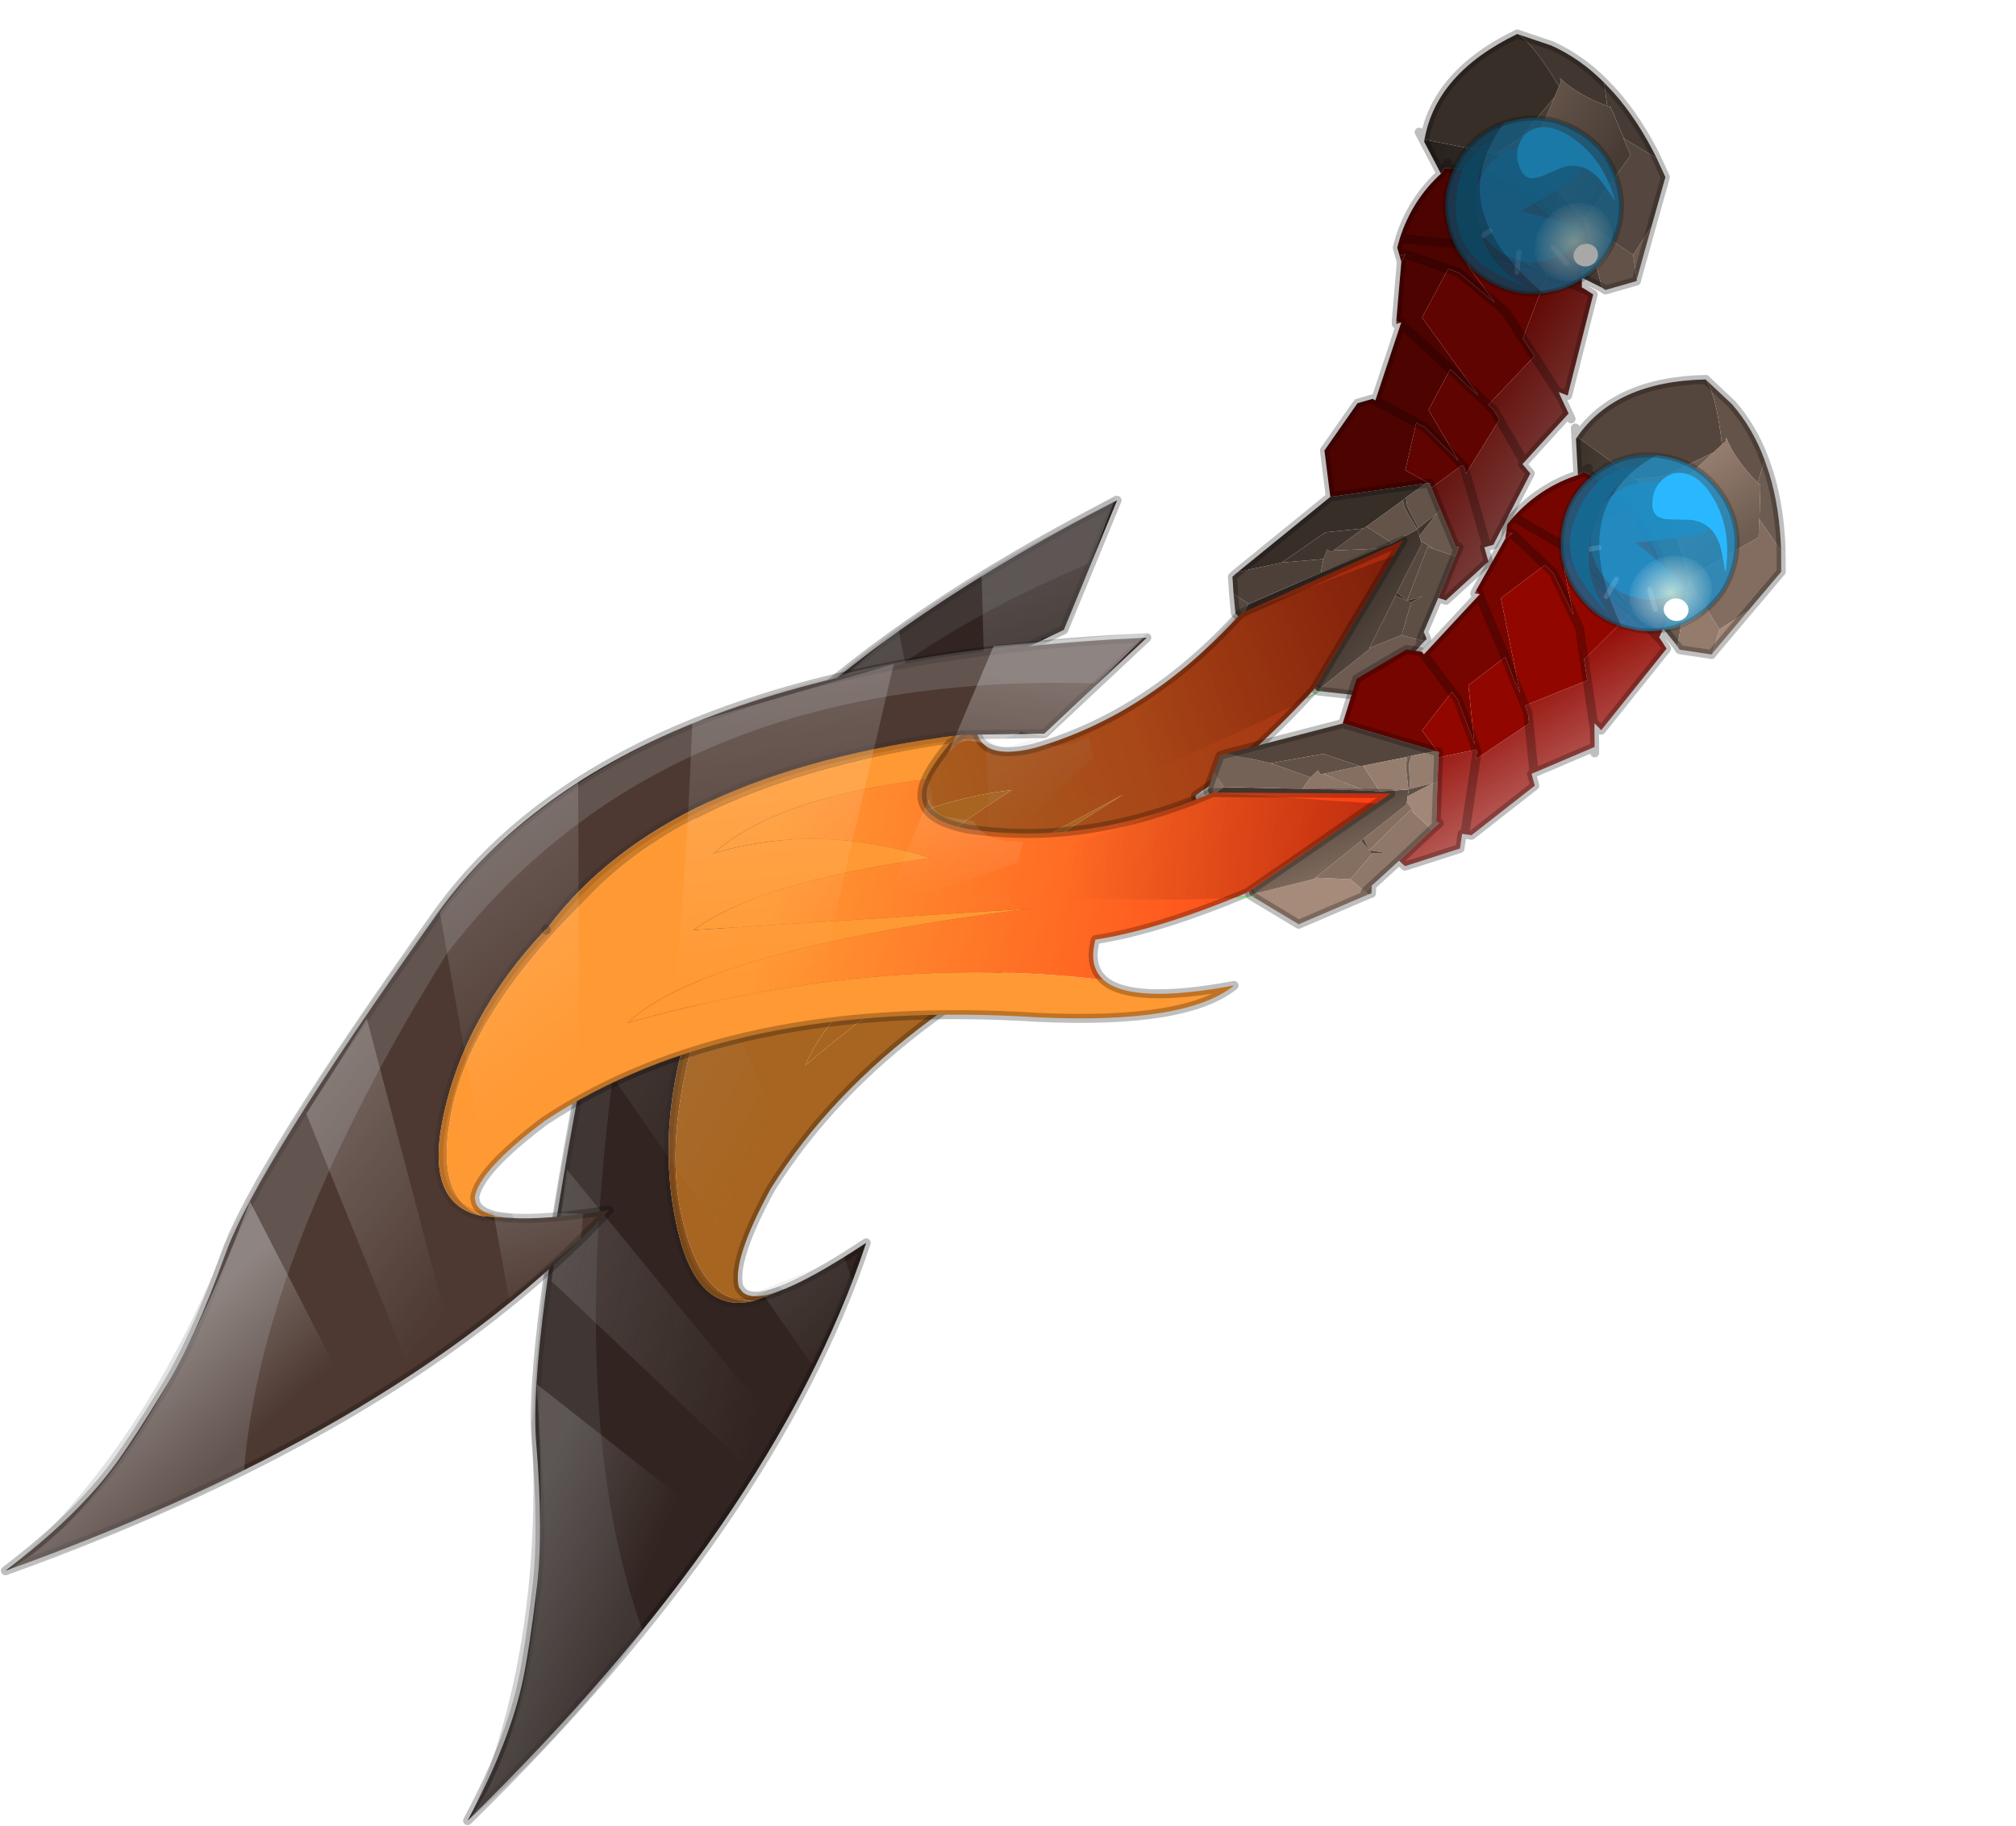 <?xml version="1.0"?>
<svg xmlns="http://www.w3.org/2000/svg" xmlns:xlink="http://www.w3.org/1999/xlink" width="454.8px" height="412.05px"><g transform="matrix(1, 0, 0, 1, -135.5, -186.5)"><use xlink:href="#object-0" width="179.95" height="160.15" transform="matrix(-1.945, 0.559, -0.559, -1.945, 590.3, 498)"/><use xlink:href="#object-13" width="179.95" height="160.15" transform="matrix(-2.006, -0.302, 0.299, -2.007, 496.55, 596.15)"/></g><defs><g transform="matrix(1, 0, 0, 1, 0.5, 0.5)" id="object-0"><use xlink:href="#object-1" width="60.5" height="67.65" transform="matrix(1, 0, 0, 1, -0.5, 92)"/><use xlink:href="#object-3" width="140.65" height="122.6" transform="matrix(1, 0, 0, 1, 38.8, -0.5)"/><use xlink:href="#object-7" width="35.4" height="36.9" transform="matrix(0.569, 0, 0, 0.569, 4.95, 129.3)" filter="url(#filter-object-7)"/></g><g transform="matrix(1, 0, 0, 1, 0.5, 0.5)" id="object-1"><use xlink:href="#object-2" width="60.5" height="67.65" transform="matrix(1, 0, 0, 1, -0.5, -0.5)"/></g><g transform="matrix(1, 0, 0, 1, 0.5, 0.5)" id="object-2"><path fill-rule="evenodd" fill="#6d5b51" stroke="none" d="M40.1 4.45L47.3 0L53.1 2.4L54.75 5.15L52.8 2.55L52.7 2.6L46.3 5.25L46.2 5.4L42.35 5.8L40.5 4.65L40.1 4.45M5.85 39.4L3 41.9L6.2 36.7L5.85 39.4"/><path fill-rule="evenodd" fill="#574940" stroke="none" d="M40.1 4.45L40.5 4.65L39.9 5.45L39.8 4.6L40.1 4.45M42.35 5.8L46.2 5.4L41.8 10.2L40.35 8.95L40.4 8.9L42.35 5.8M59.1 12.55L59.2 12.7L59.5 13.25L59.1 15.4L57.8 13.85L59.1 12.55M40.75 9.3L41.55 10.5L37.4 14.95L37.4 15.3L36.3 14.05L36.85 14.45L40.75 9.3M42.3 15.8L47.05 16.95L43.2 18.4L42.8 18.5L40.55 15.95L40.7 15.9L41.55 15.9L42.3 15.8"/><path fill-rule="evenodd" fill="#5e4f45" stroke="none" d="M40.5 4.65L42.35 5.8L40.4 8.9L40.35 8.95L40.3 9.05L40.25 9.05L38.95 9.3L40.75 9.3L36.85 14.45L36.3 14.05L34.2 12.6L37.3 8.65L39.9 5.45L40.5 4.65"/><path fill-rule="evenodd" fill="url(#gradient-Lae0eada94ae853811c4cb942e8d9c648)" stroke="none" d="M46.2 5.4L46.3 5.25L52.7 2.6L52.8 2.55L54.75 5.15L59.1 12.55L57.8 13.85L49.1 14.95L42.3 15.8L41.55 15.9L40.7 15.9L40.55 15.95L37.6 16.6L37.45 16.65L37.4 16.65L37.4 15.9L37.4 15.3L37.4 14.95L41.55 10.5L41.55 10.45L41.8 10.2L46.2 5.4"/><path fill-rule="evenodd" fill="#4d4038" stroke="none" d="M59.1 15.4L58.7 17.25L58.2 17.5L58.05 17.55L57.95 17.6L53 17.25L48.4 16.35L49.1 14.95L57.8 13.85L59.1 15.4"/><path fill-rule="evenodd" fill="#372e28" stroke="none" d="M57.95 17.6L45.75 22.8L35.1 21.3L37.65 20.4L38.1 20.2L42.8 18.5L43.2 18.4L47.35 19.15L53 17.25L57.95 17.6M41.55 10.5L40.75 9.3L38.95 9.3L40.25 9.05L40.3 9.05L40.35 8.95L41.8 10.2L41.55 10.45L41.55 10.5M24.65 58.2Q21.35 64.95 11.45 66.65L11.4 66.6Q10 65 8.6 59.75L9.4 58.75L14.35 55.4L17.5 54.5L24.65 58.2"/><path fill-rule="evenodd" fill="url(#gradient-L13917cdac20623af18a09a3f9f84a682)" stroke="none" d="M45.75 22.8L44.95 27.95L39.95 32L38.2 32L37.95 31.75L32.85 39.2L32.75 39.3L32.9 39.3L33.25 39.65L30.9 45.8L30.2 46.5L26.1 43.6L30.4 39.2L26.75 29.1L27 29.5L27.55 30.35L28.95 32.8L32.55 29.1L30.9 22.7L33.45 27.3L34.25 28.1L36.9 23.35L34.8 21.25L35.1 21.3L45.75 22.8M30.9 46.5L30.9 47.45L30.35 48.35Q27.85 52.1 23.9 54.05L23.4 54.5Q20.6 53.75 17.55 51.15L23 47.65L17.3 41.6L15.55 39.75L15.75 39.85L23.25 44.7L24.25 45.95L30.35 48.35L24.25 45.95L23.25 44.7L23.9 43.4L22.15 38.55L25.05 42.85L26.1 43.6L30.2 46.5L30.9 46.5M38.2 32L34.25 28.1L38.2 32M28.95 32.8L32.85 39.2L28.95 32.8"/><path fill-rule="evenodd" fill="#5f0400" fill-opacity="0.812" stroke="none" d="M32.9 39.3L33.35 39.3L33.25 39.65L32.9 39.3"/><path fill-rule="evenodd" fill="#5f0400" stroke="none" d="M30.9 45.8L30.9 46.5L30.2 46.5L30.9 45.8M34.65 20.65L34.7 21.25L34.8 21.25L36.9 23.35L34.25 28.1L33.45 27.3L30.9 22.7L32.55 29.1L28.95 32.8L27.55 30.35L27 29.5L26 27.8L25.55 27.05L25.25 25.9L30.5 21.1L30.5 21.95L30.65 22.15L34.65 20.65M26 27.8L27 29.5L26.75 29.1L30.4 39.2L26.1 43.6L25.05 42.85L22.15 38.55L23.9 43.4L23.25 44.7L15.75 39.85L20.25 33.85L19.55 31.6L26 27.8M30.65 22.15L30.9 22.7L30.65 22.15M13.5 45.95L17.3 41.6L23 47.65L17.55 51.15L16.3 50L16.2 49.7Q14.55 48 13.5 45.95M20.25 33.85L21.25 37.2L22.15 38.55L21.25 37.2L20.25 33.85"/><path fill-rule="evenodd" fill="url(#gradient-L2bfe9931a0692ffbbc489d11921389c2)" stroke="none" d="M23.9 54.05L23.95 54.05L24.75 57.95L24.65 58.2L17.5 54.5L14.3 52.8L14.2 52.75L14.15 52.7L10 44.8L10 44.7L10 44.3L10.2 36.85L12.05 38.55Q11.65 39.2 11.7 39.8Q12.1 43.2 13.5 45.95Q14.55 48 16.2 49.7L16.3 50L17.55 51.15Q20.6 53.75 23.4 54.5L23.9 54.05M23.4 54.5L22.9 54.95L23.4 54.5"/><path fill-rule="evenodd" fill="#6a594e" stroke="none" d="M36.3 14.05L37.4 15.3L37.4 15.9L34.9 17.7L34.35 17.95L33.85 13.55L33.5 13.45L34.2 12.6L36.3 14.05"/><path fill-rule="evenodd" fill="#5c4d43" stroke="none" d="M48.4 16.35L47.7 17.25L47.35 16.85L47.05 16.95L42.3 15.8L49.1 14.95L48.4 16.35"/><path fill-rule="evenodd" fill="#40352e" stroke="none" d="M47.05 16.95L47.35 16.85L47.7 17.25L48.4 16.35L53 17.25L47.35 19.15L43.2 18.4L47.05 16.95"/><path fill-rule="evenodd" fill="#635349" stroke="none" d="M40.55 15.95L42.8 18.5L38.1 20.2L38.1 19.15L37.45 16.7L37.6 16.6L40.55 15.95M37.25 16.75L37.8 19.45L37.65 20.4L35.1 21.3L34.8 21.25L34.7 21.25L34.65 20.65L34.35 17.95L34.9 17.7L37.25 16.75"/><path fill-rule="evenodd" fill="#3e342d" stroke="none" d="M37.6 16.6L37.45 16.7L37.25 16.75L34.9 17.7L37.4 15.9L37.4 16.65L37.45 16.65L37.6 16.6"/><path fill-rule="evenodd" fill="#483c35" stroke="none" d="M37.45 16.7L38.1 19.15L38.1 20.2L37.65 20.4L37.8 19.45L37.25 16.75L37.45 16.7"/><path fill-rule="evenodd" fill="url(#gradient-Lf3da178fee3cb95b4bb7f7b65c0d1a10)" stroke="none" d="M37.3 8.65L34.2 12.6L33.5 13.45L33.85 13.55L34.35 17.95L34.65 20.65L30.65 22.15L30.5 21.95L30.5 21.1L25.25 25.9L25.55 27.05L26 27.8L19.55 31.6L17.95 26.25L19.55 31.6L20.25 33.85L15.75 39.85L15.55 39.75L12.1 37.25L11.35 36.4L17.2 26.35L18.05 27L17.95 26.25L17.65 24.4L23.9 20.55L24.15 20.4L23.6 19.15L29.75 12.65L30.5 12.65L30.8 12.65L30.8 11L36.55 8.15L37.3 8.65M30.5 12.65L30.5 21.1L30.5 12.65M12.1 37.25L15.55 39.75L17.3 41.6L13.5 45.95Q12.1 43.2 11.7 39.8Q11.65 39.2 12.05 38.55L12.35 37.5L12.1 37.25M25.25 25.9L23.9 20.55L25.25 25.9"/><path fill-rule="evenodd" fill="#615147" stroke="none" d="M6.2 36.7L6.3 36.5L9.9 36.5L10.2 36.85L10 44.3L5.85 39.4L6.2 36.7"/><path fill-rule="evenodd" fill="#55473f" stroke="none" d="M3 41.9L5.85 39.4L10 44.3L10 44.7L9.95 44.75L3.05 50.15L3.3 52.2L3.25 52.15L0.35 49.05L0.3 48.7L0 46.75L3 41.9"/><path fill-rule="evenodd" fill="#473c35" stroke="none" d="M0.35 49.05L3.25 52.15L3.7 55.9L3.7 55.95L4.05 56.15L3.65 58.75L2.95 57.4Q1.2 53.75 0.35 49.05M9.95 44.75L10 44.7L10 44.8L9.95 44.75"/><path fill-rule="evenodd" fill="url(#gradient-Lec00bf414456cb9d74ff1b78b8693723)" stroke="none" d="M3.25 52.15L3.3 52.2L3.05 50.15L9.95 44.75L10 44.8L14.15 52.7L14.2 52.75L9.4 58.75L8.6 59.75L8.25 60.15L8.25 60.6Q6.95 58.35 4.05 56.15L3.7 55.95L3.7 55.9L3.25 52.15"/><path fill-rule="evenodd" fill="#413630" stroke="none" d="M11.4 66.6L8.15 64.35Q5.45 62.05 3.65 58.75L4.05 56.15Q6.95 58.35 8.25 60.6L8.25 60.15L8.6 59.75Q10 65 11.4 66.6"/><path fill-rule="evenodd" fill="#493d35" stroke="none" d="M14.2 52.75L14.3 52.8L17.5 54.5L14.35 55.4L9.4 58.75L14.2 52.75"/><path fill="none" stroke="#000000" stroke-opacity="0.251" stroke-width="1" stroke-linecap="round" stroke-linejoin="round" d="M54.75 5.15L53.1 2.4L47.3 0L40.1 4.45L39.8 4.6L39.9 5.45L40.5 4.65M54.75 5.15L59.1 12.55L59.2 12.7L59.5 13.2L59.5 13.25L59.1 15.4L58.7 17.25L58.2 17.5M57.95 17.6L45.75 22.8L44.95 27.95L39.95 32L38.2 32L37.95 31.75L32.85 39.2L32.9 39.3L33.35 39.3L33.25 39.65L30.9 45.8L30.9 46.5L30.9 47.45L30.35 48.35Q27.85 52.1 23.9 54.05L23.95 54.05L24.75 57.95L25 59.15M59.2 12.7L59.5 13.25M39.9 5.45L37.3 8.65L34.2 12.6L33.5 13.45M17.65 24.4L23.9 20.55L24.15 20.4L23.6 19.15L29.75 12.65L30.5 12.65L30.8 12.65L30.8 11L36.55 8.15L37.3 8.65M33.85 13.55L34.35 17.95L34.65 20.65L34.7 21.25L34.8 21.25L35.1 21.3L45.75 22.8M30.65 22.15L30.5 21.95L30.5 21.1L30.5 12.65M25.25 25.9L25.55 27.05L26 27.8L27 29.5L27.55 30.35L28.95 32.8L32.85 39.2L32.75 39.3L32.9 39.3L33.25 39.65M30.9 22.7L30.65 22.15M34.25 28.1L38.2 32M17.65 24.4L17.55 23.75M19.55 31.6L17.95 26.25L18.05 27L17.2 26.35L11.35 36.4L12.1 37.25L15.55 39.75L15.75 39.85L23.25 44.7L24.25 45.95L30.35 48.35M20.25 33.85L19.55 31.6M6.2 36.7L6.3 36.5L9.9 36.5L10.2 36.85L12.05 38.55L12.35 37.5L12.1 37.25M6.2 36.7L3 41.9L0 46.75L0.3 48.7M13.5 45.95Q12.1 43.2 11.7 39.8Q11.65 39.2 12.05 38.55M13.5 45.95Q14.55 48 16.2 49.7L16.3 50L17.55 51.15Q20.6 53.75 23.4 54.5L23.9 54.05M34.25 28.1L33.45 27.3L30.9 22.7M26.1 43.6L25.05 42.85L22.15 38.55L21.25 37.2L20.25 33.85M30.2 46.5L26.1 43.6M23.9 20.55L25.25 25.9M17.95 26.25L17.65 24.4M22.9 54.95L23.4 54.5M24.75 57.95L24.65 58.2Q21.35 64.95 11.45 66.65L11.4 66.6L8.15 64.35Q5.45 62.05 3.65 58.75L2.95 57.4Q1.2 53.75 0.35 49.05"/></g><linearGradient gradientTransform="matrix(0.003, 0.004, -0.007, 0.004, 49.3, 7)" gradientUnits="userSpaceOnUse" spreadMethod="pad" id="gradient-Lae0eada94ae853811c4cb942e8d9c648" x1="-819.2" x2="819.2"><stop offset="0" stop-color="#574940" stop-opacity="1"/><stop offset="1" stop-color="#372e28" stop-opacity="1"/></linearGradient><linearGradient gradientTransform="matrix(1, 0, 0, 1, 0, 0)" gradientUnits="userSpaceOnUse" spreadMethod="pad" id="gradient-L13917cdac20623af18a09a3f9f84a682" x1="-819.2" x2="819.2"><stop offset="0" stop-color="#5f0400" stop-opacity="1"/><stop offset="1" stop-color="#3d0200" stop-opacity="1"/></linearGradient><linearGradient gradientTransform="matrix(0.026, 0.011, -0.005, 0.012, 30.5, 49.05)" gradientUnits="userSpaceOnUse" spreadMethod="pad" id="gradient-L2bfe9931a0692ffbbc489d11921389c2" x1="-819.2" x2="819.2"><stop offset="0" stop-color="#473c35" stop-opacity="1"/><stop offset="1" stop-color="#000000" stop-opacity="1"/></linearGradient><linearGradient gradientTransform="matrix(-0.006, -0.007, 0.772, -0.633, 4.15, 40.5)" gradientUnits="userSpaceOnUse" spreadMethod="pad" id="gradient-Lf3da178fee3cb95b4bb7f7b65c0d1a10" x1="-819.2" x2="819.2"><stop offset="0" stop-color="#5f0400" stop-opacity="1"/><stop offset="1" stop-color="#7b4340" stop-opacity="1"/></linearGradient><linearGradient gradientTransform="matrix(-0.004, -0.004, 0.007, -0.007, 9.05, 52.1)" gradientUnits="userSpaceOnUse" spreadMethod="pad" id="gradient-Lec00bf414456cb9d74ff1b78b8693723" x1="-819.2" x2="819.2"><stop offset="0" stop-color="#615147" stop-opacity="1"/><stop offset="1" stop-color="#473c35" stop-opacity="1"/></linearGradient><g transform="matrix(1, 0, 0, 1, 0.5, 0.45)" id="object-3"><use xlink:href="#object-4" width="140.65" height="122.5" transform="matrix(1, 0, 0, 1, -0.5, -0.45)"/><use xlink:href="#object-5" width="138" height="122.05" transform="matrix(1, 0, 0, 1, 1.45, 0.1)"/></g><g transform="matrix(1, 0, 0, 1, 0.5, 0.45)" id="object-4"><path fill-rule="evenodd" fill="#322521" stroke="none" d="M90.05 47.2Q86.3 47.45 79.15 49.7Q97.7 22.65 139.65 0.05Q132.6 7.3 129.3 13.6Q127.7 16.65 125.2 22.55Q122.65 28.45 120.65 38.5Q118.65 48.55 102.95 79.4Q87.2 110.2 29.4 121.55L39.1 109.3L48.2 107.8Q80.25 98.8 90.5 79.8L90.65 79.45L90.7 79.55Q98.35 68.6 98.95 56.9Q99.45 47.05 92.8 46.95L90.05 47.2"/><path fill-rule="evenodd" fill="#a86521" stroke="none" d="M90.05 47.2L92.8 46.95Q98.9 47.9 98.05 58.85Q97.15 69.8 86.75 83.55Q76.55 98.35 49.3 106.7Q50.95 103.95 51.4 102.3Q67.4 97.9 73.55 90.65Q62.55 95.8 49.6 93.75Q68.15 88.2 74.45 81.9L37.7 89.85Q72.75 80 80.2 70.6Q53.85 82.45 28.55 83.2Q25.05 80.95 14.1 84.75Q18.7 79.7 35.1 78Q69.15 75.1 87.7 58.45Q94.15 51.9 94.15 48.85L93.95 48.3Q93.25 47 90.05 47.2"/><path fill-rule="evenodd" fill="#88511b" stroke="none" d="M92.8 46.95Q99.45 47.05 98.95 56.9Q98.35 68.6 90.7 79.55L90.65 79.45L90.5 79.8Q80.25 98.8 48.2 107.8Q48.9 106.9 49.3 106.7Q76.55 98.35 86.75 83.55Q97.15 69.8 98.05 58.85Q98.9 47.9 92.8 46.95"/><path fill-rule="evenodd" fill="url(#gradient-L3448027e224eeaa06586d49abc4a3d69)" stroke="none" d="M51.4 102.3Q52.65 97.8 45.9 97.55Q32.6 97.55 19.65 105.6L0 108.45L14.15 95.2Q23.45 89.55 30.1 87.5Q30.45 84.45 28.55 83.2Q53.85 82.45 80.2 70.6Q72.75 80 37.7 89.85L74.45 81.9Q68.15 88.2 49.6 93.75Q62.55 95.8 73.55 90.65Q67.4 97.9 51.4 102.3"/><path fill="none" stroke="#000000" stroke-opacity="0.251" stroke-width="1" stroke-linecap="round" stroke-linejoin="round" d="M139.65 0.05Q97.7 22.65 79.15 49.7Q86.3 47.45 90.05 47.2Q93.25 47 93.95 48.3L94.15 48.85Q94.15 51.9 87.7 58.45Q69.15 75.1 35.1 78Q18.7 79.7 14.1 84.75Q25.05 80.95 28.55 83.2Q30.45 84.45 30.1 87.5Q23.45 89.55 14.15 95.2L0 108.45L19.65 105.6Q32.6 97.55 45.9 97.55Q52.65 97.8 51.4 102.3Q50.95 103.95 49.3 106.7Q48.9 106.9 48.2 107.8L39.1 109.3L29.4 121.55Q87.2 110.2 102.95 79.4Q118.65 48.55 120.65 38.5Q122.65 28.45 125.2 22.55Q127.7 16.65 129.3 13.6Q132.6 7.3 139.65 0.05"/><path fill="none" stroke="#000000" stroke-opacity="0.102" stroke-width="1" stroke-linecap="round" stroke-linejoin="round" d="M90.05 47.2L92.8 46.95Q99.45 47.05 98.95 56.9Q98.35 68.6 90.7 79.55M90.65 79.45L90.5 79.8Q80.25 98.8 48.2 107.8"/><path fill="none" stroke="#000000" stroke-opacity="0.2" stroke-width="1" stroke-linecap="round" stroke-linejoin="round" d="M90.7 79.55L90.65 79.45"/><path fill-rule="evenodd" fill="#656565" fill-opacity="0.282" stroke="none" d="M120.55 40.65L120.3 41.15Q113.95 59.7 102.65 80.3L102.3 81.1Q82.8 112.2 29.6 121.5L34.45 115.65Q81.85 109.95 101.2 75.25Q116.7 39.5 115.05 15Q126.2 6.4 139.45 0.1Q126.2 16 120.55 40.65"/></g><linearGradient gradientTransform="matrix(0.042, 0, 0, 1, 32.7, 2.55)" gradientUnits="userSpaceOnUse" spreadMethod="pad" id="gradient-L3448027e224eeaa06586d49abc4a3d69" x1="-819.2" x2="819.2"><stop offset="0" stop-color="#a8250c" stop-opacity="1"/><stop offset="1" stop-color="#a86521" stop-opacity="1"/></linearGradient><g transform="matrix(1, 0, 0, 1, 0, 0)" id="object-5"><use xlink:href="#object-6" width="138" height="122.05" transform="matrix(1, 0, 0, 1, 0, 0)"/></g><g transform="matrix(1, 0, 0, 1, 0, 0)" id="object-6"><path fill-rule="evenodd" fill="url(#gradient-L1092d8820ac13b7c888ed7f7b357f29d)" stroke="none" d="M102.35 23.75Q120.15 8.35 138 0Q124.7 10.65 117.35 44.6L102.35 23.75"/><path fill-rule="evenodd" fill="url(#gradient-Ldd63d9083dcc30818e97e86ceed2fb91)" stroke="none" d="M90.5 47.75L80.5 48.75L80.35 45.95L87.25 38.15L90.5 47.75"/><path fill-rule="evenodd" fill="url(#gradient-Le22dc41aec2f4280cdcb1d6c4b734756)" stroke="none" d="M92.6 30.65L96.45 27.8L112.6 55.2L107.5 66.65L92.6 32L92.6 30.65"/><path fill-rule="evenodd" fill="url(#gradient-L3578a0cf3c5a1f9276619254a218def1)" stroke="none" d="M88.15 96.25L82.75 61.05Q87.85 59.15 91.85 51.75L101.2 79.5Q95.75 90.05 88.15 96.25"/><path fill-rule="evenodd" fill="url(#gradient-Lb8a87baae50559086ef6251ec3d9c55f)" stroke="none" d="M13.65 94.4Q20.45 92.85 38.7 90.65L48.1 89.55L38.45 94.6Q32.35 97.7 26.3 100.85L18.8 105.45L0 107L13.65 94.4"/><path fill-rule="evenodd" fill="url(#gradient-Lfba6575c9db74d613d4deb5295bc844c)" stroke="none" d="M38.7 90.65L39.05 86.25L39.05 86.15L39.15 86.1L53.9 82.05L49.25 100.2Q48.9 98.9 47.3 98.45L43.9 98.4L43.9 98.35Q42.95 96.75 40 96.75L38.25 96.95L38.45 94.6L48.1 89.55L38.7 90.65M47.9 105.45L44.7 117.85L44.65 118L27.9 122.05L37.4 108.95L37.4 108.9L40.2 108.95L42.8 107.55Q43.15 107.3 43.45 107.1L45.7 107.2Q46.9 107.2 47.9 105.45"/><path fill-rule="evenodd" fill="url(#gradient-Lb632916430df00bb8a6fc0112b5f4dd2)" stroke="none" d="M73.75 67.4Q74.4 85.3 76.55 104.55L55.35 114.35L58.8 72L73.75 67.4"/><path fill="none" stroke="#00a800" stroke-width="0.05" stroke-linecap="round" stroke-linejoin="round" d="M13.65 94.4L11.75 94.85"/></g><linearGradient gradientTransform="matrix(-0.007, -0.006, 0.017, -0.021, 125.2, 15.55)" gradientUnits="userSpaceOnUse" spreadMethod="pad" id="gradient-L1092d8820ac13b7c888ed7f7b357f29d" x1="-819.2" x2="819.2"><stop offset="0" stop-color="#a8a8a8" stop-opacity="0.282"/><stop offset="0.988" stop-color="#a8a8a8" stop-opacity="0"/></linearGradient><linearGradient gradientTransform="matrix(-0.007, -0.013, 0.006, -0.003, 86.7, 47.85)" gradientUnits="userSpaceOnUse" spreadMethod="pad" id="gradient-Ldd63d9083dcc30818e97e86ceed2fb91" x1="-819.2" x2="819.2"><stop offset="0" stop-color="#a8a8a8" stop-opacity="0.282"/><stop offset="0.988" stop-color="#a8a8a8" stop-opacity="0"/></linearGradient><linearGradient gradientTransform="matrix(-0.018, -0.011, 0.012, -0.021, 104.85, 50.3)" gradientUnits="userSpaceOnUse" spreadMethod="pad" id="gradient-Le22dc41aec2f4280cdcb1d6c4b734756" x1="-819.2" x2="819.2"><stop offset="0" stop-color="#a8a8a8" stop-opacity="0.282"/><stop offset="0.988" stop-color="#a8a8a8" stop-opacity="0"/></linearGradient><linearGradient gradientTransform="matrix(-0.02, -0.019, 0.019, -0.019, 87.85, 92.1)" gradientUnits="userSpaceOnUse" spreadMethod="pad" id="gradient-L3578a0cf3c5a1f9276619254a218def1" x1="-819.2" x2="819.2"><stop offset="0" stop-color="#a8a8a8" stop-opacity="0.282"/><stop offset="0.988" stop-color="#a8a8a8" stop-opacity="0"/></linearGradient><linearGradient gradientTransform="matrix(-0.021, 0.002, -0.001, -0.011, 16.4, 100.9)" gradientUnits="userSpaceOnUse" spreadMethod="pad" id="gradient-Lb8a87baae50559086ef6251ec3d9c55f" x1="-819.2" x2="819.2"><stop offset="0" stop-color="#000000" stop-opacity="0"/><stop offset="0.988" stop-color="#000000" stop-opacity="0.243"/></linearGradient><linearGradient gradientTransform="matrix(0, -0.016, 0.024, 0, 40.9, 102.05)" gradientUnits="userSpaceOnUse" spreadMethod="pad" id="gradient-Lfba6575c9db74d613d4deb5295bc844c" x1="-819.2" x2="819.2"><stop offset="0" stop-color="#a8a8a8" stop-opacity="0.282"/><stop offset="0.988" stop-color="#a8a8a8" stop-opacity="0"/></linearGradient><linearGradient gradientTransform="matrix(-0.008, -0.029, 0.028, -0.007, 68.75, 101.4)" gradientUnits="userSpaceOnUse" spreadMethod="pad" id="gradient-Lb632916430df00bb8a6fc0112b5f4dd2" x1="-819.2" x2="819.2"><stop offset="0" stop-color="#a8a8a8" stop-opacity="0.282"/><stop offset="0.988" stop-color="#a8a8a8" stop-opacity="0"/></linearGradient><g transform="matrix(1, 0, 0, 1, 0.05, 2)" id="object-7"><use xlink:href="#object-8" width="35.4" height="35.4" transform="matrix(1, 0, 0, 1, -0.05, -0.5)"/><use xlink:href="#object-10" width="16.4" height="16.4" transform="matrix(0.866, -0.5, 0.43, 0.745, 1.4, 6.2)" filter="url(#filter-object-10)" style="mix-blend-mode: lighten"/><use xlink:href="#object-12" width="4.85" height="4.4" transform="matrix(1, 0, 0, 1, 8.05, 2.9)"/></g><g transform="matrix(1, 0, 0, 1, 0.5, 0.5)" id="object-8"><use xlink:href="#object-9" width="35.4" height="35.4" transform="matrix(1, 0, 0, 1, -0.5, -0.5)"/></g><g transform="matrix(1, 0, 0, 1, 0.5, 0.5)" id="object-9"><path fill-rule="evenodd" fill="#145e83" fill-opacity="0.8" stroke="none" d="M28.6 17.65Q28.6 22.45 25.25 25.8Q21.9 29.15 17.1 29.15Q12.35 29.15 9 25.8Q5.65 22.45 6.2 21.35Q6.7 20.2 19.85 16.9Q8.3 10.25 9 9.55Q12.35 6.2 17.1 6.2Q21.9 6.2 25.25 9.55Q28.6 12.9 28.6 17.65"/><path fill-rule="evenodd" fill="#0f445f" fill-opacity="0.8" stroke="none" d="M20.1 0.25Q25.35 1.05 29.35 5.05Q34.4 10.1 34.4 17.2Q34.4 24.3 29.35 29.35Q24.7 34 18.25 34.4Q34.75 21.9 20.1 0.25"/><path fill-rule="evenodd" fill="#145e83" fill-opacity="0.8" stroke="none" d="M18.25 34.4L17.2 34.4Q10.1 34.4 5.05 29.35Q0 24.3 0 17.2Q0 10.1 5.05 5.05Q10.1 0 17.2 0L20.1 0.25Q34.75 21.9 18.25 34.4"/><path fill="none" stroke="#0f0f07" stroke-opacity="0.251" stroke-width="1" stroke-linecap="round" stroke-linejoin="round" d="M20.1 0.25Q25.35 1.05 29.35 5.05Q34.4 10.1 34.4 17.2Q34.4 24.3 29.35 29.35Q24.7 34 18.25 34.4L17.2 34.4Q10.1 34.4 5.05 29.35Q0 24.3 0 17.2Q0 10.1 5.05 5.05Q10.1 0 17.2 0L20.1 0.25"/><path fill="none" stroke="#7095a8" stroke-opacity="0.2" stroke-width="1" stroke-linecap="round" stroke-linejoin="round" d="M26.7 14.85L29.8 13.9M22.45 9.25L23.9 5.6M15.75 8.25L14.05 4.55"/><path fill-rule="evenodd" fill="#0f445f" stroke="none" d="M29.5 8.4L29.85 8.75Q35.3 16.15 29.85 25.85L28.5 28Q24.7 31.25 21.6 31.85Q28.1 24.7 28.6 16.4Q29.05 8.05 22.7 2.25Q26.2 4.5 29.5 8.4"/><path fill-rule="evenodd" fill="#1b79a8" stroke="none" d="M1.55 13.9L1.65 13.9Q3 18.25 3.65 19.3Q5.65 22.9 9.65 22.9L12.05 22.6L14.55 22.3Q16.05 22.3 16.75 22.9Q17.75 23.75 17.75 26Q17.75 28.25 16.35 29.9Q14.85 31.7 12.55 31.7Q9 31.7 5.55 27.1Q1.55 21.75 1.55 13.9"/></g><g transform="matrix(1, 0, 0, 1, 0, 0)" id="object-10"><use xlink:href="#object-11" width="16.4" height="16.4" transform="matrix(1, 0, 0, 1, 0, 0)"/></g><g transform="matrix(1, 0, 0, 1, 0, 0)" id="object-11"><path fill-rule="evenodd" fill="url(#gradient-Re0044572bb0a24cac4d91a71ccf8dcf7)" stroke="none" d="M14 14Q11.6 16.4 8.2 16.4Q4.8 16.4 2.4 14Q0 11.6 0 8.2Q0 4.8 2.4 2.4Q4.8 0 8.2 0Q11.6 0 14 2.4Q16.4 4.8 16.4 8.2Q16.4 11.6 14 14"/></g><radialGradient gradientTransform="matrix(0.011, 0, 0, 0.011, 8.2, 8.2)" gradientUnits="userSpaceOnUse" spreadMethod="pad" id="gradient-Re0044572bb0a24cac4d91a71ccf8dcf7" cx="0" cy="0" r="819.2"><stop offset="0" stop-color="#a4a792" stop-opacity="0.698"/><stop offset="1" stop-color="#a8a8a8" stop-opacity="0"/></radialGradient><filter id="filter-object-10" filterUnits="userSpaceOnUse"><feConvolveMatrix in="SourceGraphic" result="filter1" id="filter1" order="11 11" divisor="121" kernelMatrix="1 1 1 1 1 1 1 1 1 1 1 1 1 1 1 1 1 1 1 1 1 1 1 1 1 1 1 1 1 1 1 1 1 1 1 1 1 1 1 1 1 1 1 1 1 1 1 1 1 1 1 1 1 1 1 1 1 1 1 1 1 1 1 1 1 1 1 1 1 1 1 1 1 1 1 1 1 1 1 1 1 1 1 1 1 1 1 1 1 1 1 1 1 1 1 1 1 1 1 1 1 1 1 1 1 1 1 1 1 1 1 1 1 1 1 1 1 1 1 1 1"/></filter><g transform="matrix(1, 0, 0, 1, -8.05, -2.9)" id="object-12"><path fill-rule="evenodd" fill="#a8a8a8" stroke="none" d="M12.15 6.65Q11.45 7.3 10.45 7.3Q9.45 7.3 8.75 6.65Q8.05 6 8.05 5.1Q8.05 4.2 8.75 3.55Q9.45 2.9 10.45 2.9Q11.45 2.9 12.15 3.55Q12.9 4.2 12.9 5.1Q12.9 6 12.15 6.65"/></g><filter id="filter-object-7" filterUnits="userSpaceOnUse"><feColorMatrix in="SourceGraphic" result="filter1" id="filter1" type="matrix" values="-0.424 2.737 -0.604 0 -0.043 0.523 0.722 0.465 0 -0.043 1.344 1.475 -1.109 0 -0.043 0 0 0 1 0" color-interpolation-filters="sRGB"/></filter><g transform="matrix(1, 0, 0, 1, 0.5, 0.5)" id="object-13"><use xlink:href="#object-14" width="60.5" height="67.65" transform="matrix(1, 0, 0, 1, -0.5, 92)"/><use xlink:href="#object-16" width="140.65" height="122.6" transform="matrix(1, 0, 0, 1, 38.8, -0.5)"/><use xlink:href="#object-20" width="35.4" height="36.9" transform="matrix(0.569, 0, 0, 0.569, 4.95, 129.3)" filter="url(#filter-object-20)"/></g><g transform="matrix(1, 0, 0, 1, 0.5, 0.5)" id="object-14"><use xlink:href="#object-15" width="60.5" height="67.65" transform="matrix(1, 0, 0, 1, -0.5, -0.5)"/></g><g transform="matrix(1, 0, 0, 1, 0.5, 0.5)" id="object-15"><path fill-rule="evenodd" fill="#a68b7b" stroke="none" d="M40.1 4.45L47.3 0L53.1 2.4L54.75 5.15L52.8 2.55L52.7 2.6L46.3 5.25L46.2 5.4L42.35 5.8L40.5 4.65L40.1 4.45M5.85 39.4L3 41.9L6.2 36.7L5.85 39.4"/><path fill-rule="evenodd" fill="#846f61" stroke="none" d="M40.1 4.45L40.5 4.65L39.9 5.45L39.8 4.6L40.1 4.45M42.35 5.8L46.2 5.4L41.8 10.2L40.35 8.95L40.4 8.9L42.35 5.8M59.1 12.55L59.2 12.7L59.5 13.25L59.1 15.4L57.8 13.85L59.1 12.55M40.75 9.3L41.55 10.5L37.4 14.95L37.4 15.3L36.3 14.05L36.85 14.45L40.75 9.3M42.3 15.8L47.05 16.95L43.2 18.4L42.8 18.5L40.55 15.95L40.7 15.9L41.55 15.9L42.3 15.8"/><path fill-rule="evenodd" fill="#8f7869" stroke="none" d="M40.5 4.65L42.35 5.8L40.4 8.9L40.35 8.95L40.3 9.05L40.25 9.05L38.95 9.3L40.75 9.3L36.85 14.45L36.3 14.05L34.2 12.6L37.3 8.65L39.9 5.45L40.5 4.65"/><path fill-rule="evenodd" fill="url(#gradient-L21da621eb3cca282016ba9c66aa932b4)" stroke="none" d="M46.2 5.4L46.3 5.25L52.7 2.6L52.8 2.55L54.75 5.15L59.1 12.55L57.8 13.85L49.1 14.95L42.3 15.8L41.55 15.9L40.7 15.9L40.55 15.95L37.6 16.6L37.45 16.65L37.4 16.65L37.4 15.9L37.4 15.3L37.4 14.95L41.55 10.5L41.55 10.45L41.8 10.2L46.2 5.4"/><path fill-rule="evenodd" fill="#756256" stroke="none" d="M59.1 15.4L58.7 17.25L58.2 17.5L58.05 17.55L57.95 17.6L53 17.25L48.4 16.35L49.1 14.95L57.8 13.85L59.1 15.4"/><path fill-rule="evenodd" fill="#54463d" stroke="none" d="M57.95 17.6L45.75 22.8L35.1 21.3L37.65 20.4L38.1 20.2L42.8 18.5L43.2 18.4L47.35 19.15L53 17.25L57.95 17.6M41.55 10.5L40.75 9.3L38.95 9.3L40.25 9.05L40.3 9.05L40.35 8.95L41.8 10.2L41.55 10.45L41.55 10.5M24.65 58.2Q21.35 64.95 11.45 66.65L11.4 66.6Q10 65 8.6 59.75L9.4 58.75L14.35 55.4L17.5 54.5L24.65 58.2"/><path fill-rule="evenodd" fill="url(#gradient-L87a1f0b63ad6145abfae55a7415c0f9c)" stroke="none" d="M45.75 22.8L44.95 27.95L39.95 32L38.2 32L37.95 31.75L32.85 39.2L32.75 39.3L32.9 39.3L33.25 39.65L30.9 45.8L30.2 46.5L26.1 43.6L30.4 39.2L26.75 29.1L27 29.5L27.55 30.35L28.95 32.8L32.55 29.1L30.9 22.7L33.45 27.3L34.25 28.1L36.9 23.35L34.8 21.25L35.1 21.3L45.75 22.8M30.9 46.5L30.9 47.45L30.35 48.35Q27.85 52.1 23.9 54.05L23.4 54.5Q20.6 53.75 17.55 51.15L23 47.65L17.3 41.6L15.55 39.75L15.75 39.85L23.25 44.7L24.25 45.95L30.35 48.35L24.25 45.95L23.25 44.7L23.9 43.4L22.15 38.55L25.05 42.85L26.1 43.6L30.2 46.5L30.9 46.5M38.2 32L34.25 28.1L38.2 32M28.95 32.8L32.85 39.2L28.95 32.8"/><path fill-rule="evenodd" fill="#910700" fill-opacity="0.812" stroke="none" d="M32.9 39.3L33.35 39.3L33.25 39.65L32.9 39.3"/><path fill-rule="evenodd" fill="#910700" stroke="none" d="M30.9 45.8L30.9 46.5L30.2 46.5L30.9 45.8M34.65 20.65L34.7 21.25L34.8 21.25L36.9 23.35L34.25 28.1L33.45 27.3L30.9 22.7L32.55 29.1L28.95 32.8L27.55 30.35L27 29.5L26 27.8L25.55 27.05L25.25 25.9L30.5 21.1L30.5 21.95L30.65 22.15L34.65 20.65M26 27.8L27 29.5L26.75 29.1L30.4 39.2L26.1 43.6L25.05 42.85L22.15 38.55L23.9 43.4L23.25 44.7L15.75 39.85L20.25 33.85L19.55 31.6L26 27.8M30.65 22.15L30.9 22.7L30.65 22.15M13.5 45.95L17.3 41.6L23 47.65L17.55 51.15L16.3 50L16.2 49.7Q14.55 48 13.5 45.95M20.25 33.85L21.25 37.2L22.15 38.55L21.25 37.2L20.25 33.85"/><path fill-rule="evenodd" fill="url(#gradient-L1c0c3fb042e6a9b5ea54d58bd3430a3d)" stroke="none" d="M23.9 54.05L23.95 54.05L24.75 57.95L24.65 58.2L17.5 54.5L14.3 52.8L14.2 52.75L14.15 52.7L10 44.8L10 44.7L10 44.3L10.2 36.85L12.05 38.55Q11.65 39.2 11.7 39.8Q12.1 43.2 13.5 45.95Q14.55 48 16.2 49.7L16.3 50L17.55 51.15Q20.6 53.75 23.4 54.5L23.9 54.05M23.4 54.5L22.9 54.95L23.4 54.5"/><path fill-rule="evenodd" fill="#a18777" stroke="none" d="M36.3 14.05L37.4 15.3L37.4 15.9L34.9 17.7L34.35 17.95L33.85 13.55L33.5 13.45L34.2 12.6L36.3 14.05"/><path fill-rule="evenodd" fill="#8c7667" stroke="none" d="M48.4 16.35L47.7 17.25L47.35 16.85L47.05 16.95L42.3 15.8L49.1 14.95L48.4 16.35"/><path fill-rule="evenodd" fill="#615146" stroke="none" d="M47.05 16.95L47.35 16.85L47.7 17.25L48.4 16.35L53 17.25L47.35 19.15L43.2 18.4L47.05 16.95"/><path fill-rule="evenodd" fill="#967e6f" stroke="none" d="M40.55 15.95L42.8 18.5L38.1 20.2L38.1 19.15L37.45 16.7L37.6 16.6L40.55 15.95M37.25 16.75L37.8 19.45L37.65 20.4L35.1 21.3L34.8 21.25L34.7 21.25L34.65 20.65L34.35 17.95L34.9 17.7L37.25 16.75"/><path fill-rule="evenodd" fill="#5f4f45" stroke="none" d="M37.6 16.6L37.45 16.7L37.25 16.75L34.9 17.7L37.4 15.9L37.4 16.65L37.45 16.65L37.6 16.6"/><path fill-rule="evenodd" fill="#6e5c51" stroke="none" d="M37.45 16.7L38.1 19.15L38.1 20.2L37.65 20.4L37.8 19.45L37.25 16.75L37.45 16.7"/><path fill-rule="evenodd" fill="url(#gradient-L4316437e99af3127080169ab2f1c4c0d)" stroke="none" d="M37.3 8.65L34.2 12.6L33.5 13.45L33.85 13.55L34.35 17.95L34.65 20.65L30.65 22.15L30.5 21.95L30.5 21.1L25.25 25.9L25.55 27.05L26 27.8L19.55 31.6L17.95 26.25L19.55 31.6L20.25 33.85L15.75 39.85L15.55 39.75L12.1 37.25L11.35 36.4L17.2 26.35L18.05 27L17.95 26.25L17.65 24.4L23.9 20.55L24.15 20.4L23.6 19.15L29.75 12.65L30.5 12.65L30.8 12.65L30.8 11L36.55 8.15L37.3 8.65M30.5 12.65L30.5 21.1L30.5 12.65M12.1 37.25L15.55 39.75L17.3 41.6L13.5 45.95Q12.1 43.2 11.7 39.8Q11.65 39.2 12.05 38.55L12.35 37.5L12.1 37.25M25.25 25.9L23.9 20.55L25.25 25.9"/><path fill-rule="evenodd" fill="#947c6d" stroke="none" d="M6.2 36.7L6.3 36.5L9.9 36.5L10.2 36.85L10 44.3L5.85 39.4L6.2 36.7"/><path fill-rule="evenodd" fill="#826d60" stroke="none" d="M3 41.9L5.85 39.4L10 44.3L10 44.7L9.95 44.75L3.05 50.15L3.3 52.2L3.25 52.15L0.35 49.05L0.3 48.7L0 46.75L3 41.9"/><path fill-rule="evenodd" fill="#6d5c51" stroke="none" d="M0.35 49.05L3.25 52.15L3.7 55.9L3.7 55.95L4.05 56.15L3.65 58.75L2.95 57.4Q1.2 53.75 0.35 49.05M9.95 44.75L10 44.7L10 44.8L9.95 44.75"/><path fill-rule="evenodd" fill="url(#gradient-L65a112ce9f1aa9acae51275f17046c74)" stroke="none" d="M3.25 52.15L3.3 52.2L3.05 50.15L9.95 44.75L10 44.8L14.15 52.7L14.2 52.75L9.4 58.75L8.6 59.75L8.25 60.15L8.25 60.6Q6.95 58.35 4.05 56.15L3.7 55.95L3.7 55.9L3.25 52.15"/><path fill-rule="evenodd" fill="#635349" stroke="none" d="M11.4 66.6L8.15 64.35Q5.45 62.05 3.65 58.75L4.05 56.15Q6.95 58.35 8.25 60.6L8.25 60.15L8.6 59.75Q10 65 11.4 66.6"/><path fill-rule="evenodd" fill="#705d51" stroke="none" d="M14.2 52.75L14.3 52.8L17.5 54.5L14.35 55.4L9.4 58.75L14.2 52.75"/><path fill="none" stroke="#000000" stroke-opacity="0.251" stroke-width="1" stroke-linecap="round" stroke-linejoin="round" d="M54.75 5.15L53.1 2.4L47.3 0L40.1 4.45L39.8 4.6L39.9 5.45L40.5 4.65M54.75 5.15L59.1 12.55L59.2 12.7L59.5 13.2L59.5 13.25L59.1 15.4L58.7 17.25L58.2 17.5M57.95 17.6L45.75 22.8L44.95 27.95L39.95 32L38.2 32L37.95 31.75L32.85 39.2L32.9 39.3L33.35 39.3L33.25 39.65L30.9 45.8L30.9 46.5L30.9 47.45L30.35 48.35Q27.85 52.1 23.9 54.05L23.95 54.05L24.75 57.95L25 59.15M59.2 12.7L59.5 13.25M39.9 5.45L37.3 8.65L34.2 12.6L33.5 13.45M17.65 24.4L23.9 20.55L24.15 20.4L23.6 19.15L29.75 12.65L30.5 12.65L30.8 12.65L30.8 11L36.55 8.15L37.3 8.65M33.85 13.55L34.35 17.95L34.65 20.65L34.7 21.25L34.8 21.25L35.1 21.3L45.75 22.8M30.65 22.15L30.5 21.95L30.5 21.1L30.5 12.65M25.25 25.9L25.55 27.05L26 27.8L27 29.5L27.55 30.35L28.95 32.8L32.85 39.2L32.75 39.3L32.9 39.3L33.25 39.65M30.9 22.7L30.65 22.15M34.25 28.1L38.2 32M17.65 24.4L17.55 23.75M19.55 31.6L17.95 26.25L18.05 27L17.2 26.35L11.35 36.4L12.1 37.25L15.55 39.75L15.75 39.85L23.25 44.7L24.25 45.95L30.35 48.35M20.25 33.85L19.55 31.6M6.2 36.7L6.3 36.5L9.9 36.5L10.2 36.85L12.05 38.55L12.35 37.5L12.1 37.25M6.2 36.7L3 41.9L0 46.75L0.3 48.7M13.5 45.95Q12.1 43.2 11.7 39.8Q11.65 39.2 12.05 38.55M13.5 45.95Q14.55 48 16.2 49.7L16.3 50L17.55 51.15Q20.6 53.75 23.4 54.5L23.9 54.05M34.25 28.1L33.45 27.3L30.9 22.7M26.1 43.6L25.05 42.85L22.15 38.55L21.25 37.2L20.25 33.85M30.2 46.5L26.1 43.6M23.9 20.55L25.25 25.9M17.95 26.25L17.65 24.4M22.9 54.95L23.4 54.5M24.75 57.95L24.65 58.2Q21.35 64.95 11.45 66.65L11.4 66.6L8.15 64.35Q5.45 62.05 3.65 58.75L2.95 57.4Q1.2 53.75 0.35 49.05"/></g><linearGradient gradientTransform="matrix(0.003, 0.004, -0.007, 0.004, 49.3, 7)" gradientUnits="userSpaceOnUse" spreadMethod="pad" id="gradient-L21da621eb3cca282016ba9c66aa932b4" x1="-819.2" x2="819.2"><stop offset="0" stop-color="#846f61" stop-opacity="1"/><stop offset="1" stop-color="#54463d" stop-opacity="1"/></linearGradient><linearGradient gradientTransform="matrix(1, 0, 0, 1, 0, 0)" gradientUnits="userSpaceOnUse" spreadMethod="pad" id="gradient-L87a1f0b63ad6145abfae55a7415c0f9c" x1="-819.2" x2="819.2"><stop offset="0" stop-color="#910700" stop-opacity="1"/><stop offset="1" stop-color="#5d0400" stop-opacity="1"/></linearGradient><linearGradient gradientTransform="matrix(0.026, 0.011, -0.005, 0.012, 30.5, 49.05)" gradientUnits="userSpaceOnUse" spreadMethod="pad" id="gradient-L1c0c3fb042e6a9b5ea54d58bd3430a3d" x1="-819.2" x2="819.2"><stop offset="0" stop-color="#6d5c51" stop-opacity="1"/><stop offset="1" stop-color="#000000" stop-opacity="1"/></linearGradient><linearGradient gradientTransform="matrix(-0.006, -0.007, 0.772, -0.633, 4.15, 40.5)" gradientUnits="userSpaceOnUse" spreadMethod="pad" id="gradient-L4316437e99af3127080169ab2f1c4c0d" x1="-819.2" x2="819.2"><stop offset="0" stop-color="#910700" stop-opacity="1"/><stop offset="1" stop-color="#bb6662" stop-opacity="1"/></linearGradient><linearGradient gradientTransform="matrix(-0.004, -0.004, 0.007, -0.007, 9.05, 52.1)" gradientUnits="userSpaceOnUse" spreadMethod="pad" id="gradient-L65a112ce9f1aa9acae51275f17046c74" x1="-819.2" x2="819.2"><stop offset="0" stop-color="#947c6d" stop-opacity="1"/><stop offset="1" stop-color="#6d5c51" stop-opacity="1"/></linearGradient><g transform="matrix(1, 0, 0, 1, 0.5, 0.45)" id="object-16"><use xlink:href="#object-17" width="140.65" height="122.5" transform="matrix(1, 0, 0, 1, -0.5, -0.45)"/><use xlink:href="#object-18" width="138" height="122.05" transform="matrix(1, 0, 0, 1, 1.45, 0.1)"/></g><g transform="matrix(1, 0, 0, 1, 0.5, 0.45)" id="object-17"><path fill-rule="evenodd" fill="#4d3932" stroke="none" d="M90.05 47.2Q86.3 47.45 79.15 49.7Q97.7 22.65 139.65 0.05Q132.6 7.3 129.3 13.6Q127.7 16.65 125.2 22.55Q122.65 28.45 120.65 38.5Q118.65 48.55 102.95 79.4Q87.2 110.2 29.4 121.55L39.1 109.3L48.2 107.8Q80.25 98.8 90.5 79.8L90.65 79.45L90.7 79.55Q98.35 68.6 98.95 56.9Q99.45 47.05 92.8 46.95L90.05 47.2"/><path fill-rule="evenodd" fill="#ff9933" stroke="none" d="M90.05 47.2L92.8 46.95Q98.9 47.9 98.05 58.85Q97.15 69.8 86.75 83.55Q76.55 98.35 49.3 106.7Q50.95 103.95 51.4 102.3Q67.4 97.9 73.55 90.65Q62.55 95.8 49.6 93.75Q68.15 88.2 74.45 81.9L37.7 89.85Q72.75 80 80.2 70.6Q53.85 82.45 28.55 83.2Q25.05 80.95 14.1 84.75Q18.7 79.7 35.1 78Q69.15 75.1 87.7 58.45Q94.15 51.9 94.15 48.85L93.95 48.3Q93.25 47 90.05 47.2"/><path fill-rule="evenodd" fill="#cf7c29" stroke="none" d="M92.8 46.95Q99.45 47.05 98.95 56.9Q98.35 68.6 90.7 79.55L90.65 79.45L90.5 79.8Q80.25 98.8 48.2 107.8Q48.9 106.9 49.3 106.7Q76.55 98.35 86.75 83.55Q97.15 69.8 98.05 58.85Q98.9 47.9 92.8 46.95"/><path fill-rule="evenodd" fill="url(#gradient-L6367a3477bb1a5b668585f63203dd2ba)" stroke="none" d="M51.4 102.3Q52.65 97.8 45.9 97.55Q32.6 97.55 19.65 105.6L0 108.45L14.15 95.2Q23.45 89.55 30.1 87.5Q30.45 84.45 28.55 83.2Q53.85 82.45 80.2 70.6Q72.75 80 37.7 89.85L74.45 81.9Q68.15 88.2 49.6 93.75Q62.55 95.8 73.55 90.65Q67.4 97.9 51.4 102.3"/><path fill="none" stroke="#000000" stroke-opacity="0.251" stroke-width="1" stroke-linecap="round" stroke-linejoin="round" d="M139.65 0.05Q97.7 22.65 79.15 49.7Q86.3 47.45 90.05 47.2Q93.25 47 93.95 48.3L94.15 48.85Q94.15 51.9 87.7 58.45Q69.15 75.1 35.1 78Q18.7 79.7 14.1 84.75Q25.05 80.95 28.55 83.2Q30.45 84.45 30.1 87.5Q23.45 89.55 14.15 95.2L0 108.45L19.65 105.6Q32.6 97.55 45.9 97.55Q52.65 97.8 51.4 102.3Q50.95 103.95 49.3 106.7Q48.9 106.9 48.2 107.8L39.1 109.3L29.4 121.55Q87.2 110.2 102.95 79.4Q118.65 48.55 120.65 38.5Q122.65 28.45 125.2 22.55Q127.7 16.65 129.3 13.6Q132.6 7.3 139.65 0.05"/><path fill="none" stroke="#000000" stroke-opacity="0.102" stroke-width="1" stroke-linecap="round" stroke-linejoin="round" d="M90.05 47.2L92.8 46.95Q99.45 47.05 98.95 56.9Q98.35 68.6 90.7 79.55M90.65 79.45L90.5 79.8Q80.25 98.8 48.2 107.8"/><path fill="none" stroke="#000000" stroke-opacity="0.2" stroke-width="1" stroke-linecap="round" stroke-linejoin="round" d="M90.7 79.55L90.65 79.45"/><path fill-rule="evenodd" fill="#999999" fill-opacity="0.282" stroke="none" d="M120.55 40.65L120.3 41.15Q113.95 59.7 102.65 80.3L102.3 81.1Q82.8 112.2 29.6 121.5L34.45 115.65Q81.85 109.95 101.2 75.25Q116.7 39.5 115.05 15Q126.2 6.4 139.45 0.1Q126.2 16 120.55 40.65"/></g><linearGradient gradientTransform="matrix(0.042, 0, 0, 1, 32.7, 2.55)" gradientUnits="userSpaceOnUse" spreadMethod="pad" id="gradient-L6367a3477bb1a5b668585f63203dd2ba" x1="-819.2" x2="819.2"><stop offset="0" stop-color="#ff3913" stop-opacity="1"/><stop offset="1" stop-color="#ff9933" stop-opacity="1"/></linearGradient><g transform="matrix(1, 0, 0, 1, 0, 0)" id="object-18"><use xlink:href="#object-19" width="138" height="122.05" transform="matrix(1, 0, 0, 1, 0, 0)"/></g><g transform="matrix(1, 0, 0, 1, 0, 0)" id="object-19"><path fill-rule="evenodd" fill="url(#gradient-L0bd5d686812b45d4b92c8b0f2c3475df)" stroke="none" d="M102.35 23.75Q120.15 8.35 138 0Q124.7 10.65 117.35 44.6L102.35 23.75"/><path fill-rule="evenodd" fill="url(#gradient-Lccdc5ce7df132b625655ebdff5076918)" stroke="none" d="M90.5 47.75L80.5 48.75L80.35 45.95L87.25 38.15L90.5 47.75"/><path fill-rule="evenodd" fill="url(#gradient-Lb00a2d4f585c0ca9b05bfef5778bf8d1)" stroke="none" d="M92.6 30.65L96.45 27.8L112.6 55.2L107.5 66.65L92.6 32L92.6 30.65"/><path fill-rule="evenodd" fill="url(#gradient-L54292b29fc016596d6d665571adf81c2)" stroke="none" d="M88.15 96.25L82.75 61.05Q87.85 59.15 91.85 51.75L101.2 79.5Q95.75 90.05 88.15 96.25"/><path fill-rule="evenodd" fill="url(#gradient-Lb8a87baae50559086ef6251ec3d9c55f)" stroke="none" d="M13.65 94.4Q20.45 92.85 38.7 90.65L48.1 89.55L38.45 94.6Q32.35 97.7 26.3 100.85L18.8 105.45L0 107L13.65 94.4"/><path fill-rule="evenodd" fill="url(#gradient-Lc4e08445bc913839f3ae077bdaff4a3b)" stroke="none" d="M38.7 90.65L39.05 86.25L39.05 86.15L39.15 86.1L53.9 82.05L49.25 100.2Q48.9 98.9 47.3 98.45L43.9 98.4L43.9 98.35Q42.95 96.75 40 96.75L38.25 96.95L38.45 94.6L48.1 89.55L38.7 90.65M47.9 105.45L44.7 117.85L44.65 118L27.9 122.05L37.4 108.95L37.4 108.9L40.2 108.95L42.8 107.55Q43.15 107.3 43.45 107.1L45.7 107.2Q46.9 107.2 47.9 105.45"/><path fill-rule="evenodd" fill="url(#gradient-L3f807a7cc17886bef0e98c41067bc4a7)" stroke="none" d="M73.75 67.4Q74.4 85.3 76.55 104.55L55.35 114.35L58.8 72L73.75 67.4"/><path fill="none" stroke="#00ff00" stroke-width="0.05" stroke-linecap="round" stroke-linejoin="round" d="M13.65 94.4L11.75 94.85"/></g><linearGradient gradientTransform="matrix(-0.007, -0.006, 0.017, -0.021, 125.2, 15.55)" gradientUnits="userSpaceOnUse" spreadMethod="pad" id="gradient-L0bd5d686812b45d4b92c8b0f2c3475df" x1="-819.2" x2="819.2"><stop offset="0" stop-color="#ffffff" stop-opacity="0.282"/><stop offset="0.988" stop-color="#ffffff" stop-opacity="0"/></linearGradient><linearGradient gradientTransform="matrix(-0.007, -0.013, 0.006, -0.003, 86.7, 47.85)" gradientUnits="userSpaceOnUse" spreadMethod="pad" id="gradient-Lccdc5ce7df132b625655ebdff5076918" x1="-819.2" x2="819.2"><stop offset="0" stop-color="#ffffff" stop-opacity="0.282"/><stop offset="0.988" stop-color="#ffffff" stop-opacity="0"/></linearGradient><linearGradient gradientTransform="matrix(-0.018, -0.011, 0.012, -0.021, 104.85, 50.3)" gradientUnits="userSpaceOnUse" spreadMethod="pad" id="gradient-Lb00a2d4f585c0ca9b05bfef5778bf8d1" x1="-819.2" x2="819.2"><stop offset="0" stop-color="#ffffff" stop-opacity="0.282"/><stop offset="0.988" stop-color="#ffffff" stop-opacity="0"/></linearGradient><linearGradient gradientTransform="matrix(-0.02, -0.019, 0.019, -0.019, 87.85, 92.1)" gradientUnits="userSpaceOnUse" spreadMethod="pad" id="gradient-L54292b29fc016596d6d665571adf81c2" x1="-819.2" x2="819.2"><stop offset="0" stop-color="#ffffff" stop-opacity="0.282"/><stop offset="0.988" stop-color="#ffffff" stop-opacity="0"/></linearGradient><linearGradient gradientTransform="matrix(-0.021, 0.002, -0.001, -0.011, 16.4, 100.9)" gradientUnits="userSpaceOnUse" spreadMethod="pad" id="gradient-Lb8a87baae50559086ef6251ec3d9c55f" x1="-819.2" x2="819.2"><stop offset="0" stop-color="#000000" stop-opacity="0"/><stop offset="0.988" stop-color="#000000" stop-opacity="0.243"/></linearGradient><linearGradient gradientTransform="matrix(0, -0.016, 0.024, 0, 40.9, 102.05)" gradientUnits="userSpaceOnUse" spreadMethod="pad" id="gradient-Lc4e08445bc913839f3ae077bdaff4a3b" x1="-819.2" x2="819.2"><stop offset="0" stop-color="#ffffff" stop-opacity="0.282"/><stop offset="0.988" stop-color="#ffffff" stop-opacity="0"/></linearGradient><linearGradient gradientTransform="matrix(-0.008, -0.029, 0.028, -0.007, 68.75, 101.4)" gradientUnits="userSpaceOnUse" spreadMethod="pad" id="gradient-L3f807a7cc17886bef0e98c41067bc4a7" x1="-819.2" x2="819.2"><stop offset="0" stop-color="#ffffff" stop-opacity="0.282"/><stop offset="0.988" stop-color="#ffffff" stop-opacity="0"/></linearGradient><g transform="matrix(1, 0, 0, 1, 0.05, 2)" id="object-20"><use xlink:href="#object-21" width="35.4" height="35.4" transform="matrix(1, 0, 0, 1, -0.05, -0.5)"/><use xlink:href="#object-23" width="16.4" height="16.4" transform="matrix(0.866, -0.5, 0.43, 0.745, 1.4, 6.2)" filter="url(#filter-object-23)" style="mix-blend-mode: lighten"/><use xlink:href="#object-25" width="4.85" height="4.4" transform="matrix(1, 0, 0, 1, 8.05, 2.9)"/></g><g transform="matrix(1, 0, 0, 1, 0.5, 0.5)" id="object-21"><use xlink:href="#object-22" width="35.4" height="35.4" transform="matrix(1, 0, 0, 1, -0.5, -0.5)"/></g><g transform="matrix(1, 0, 0, 1, 0.5, 0.5)" id="object-22"><path fill-rule="evenodd" fill="#1f8fc7" fill-opacity="0.8" stroke="none" d="M28.6 17.65Q28.6 22.45 25.25 25.8Q21.9 29.15 17.1 29.15Q12.35 29.15 9 25.8Q5.65 22.45 6.2 21.35Q6.7 20.2 19.85 16.9Q8.3 10.25 9 9.55Q12.35 6.2 17.1 6.2Q21.9 6.2 25.25 9.55Q28.6 12.9 28.6 17.65"/><path fill-rule="evenodd" fill="#176891" fill-opacity="0.8" stroke="none" d="M20.1 0.25Q25.35 1.05 29.35 5.05Q34.4 10.1 34.4 17.2Q34.4 24.3 29.35 29.35Q24.7 34 18.25 34.4Q34.75 21.9 20.1 0.25"/><path fill-rule="evenodd" fill="#1f8fc7" fill-opacity="0.8" stroke="none" d="M18.25 34.4L17.2 34.4Q10.1 34.4 5.05 29.35Q0 24.3 0 17.2Q0 10.1 5.05 5.05Q10.1 0 17.2 0L20.1 0.25Q34.75 21.9 18.25 34.4"/><path fill="none" stroke="#17170c" stroke-opacity="0.251" stroke-width="1" stroke-linecap="round" stroke-linejoin="round" d="M20.1 0.25Q25.35 1.05 29.35 5.05Q34.4 10.1 34.4 17.2Q34.4 24.3 29.35 29.35Q24.7 34 18.25 34.4L17.2 34.4Q10.1 34.4 5.05 29.35Q0 24.3 0 17.2Q0 10.1 5.05 5.05Q10.1 0 17.2 0L20.1 0.25"/><path fill="none" stroke="#abe3ff" stroke-opacity="0.2" stroke-width="1" stroke-linecap="round" stroke-linejoin="round" d="M26.7 14.85L29.8 13.9M22.45 9.25L23.9 5.6M15.75 8.25L14.05 4.55"/><path fill-rule="evenodd" fill="#176891" stroke="none" d="M29.5 8.4L29.85 8.75Q35.3 16.15 29.85 25.85L28.5 28Q24.7 31.25 21.6 31.85Q28.1 24.7 28.6 16.4Q29.05 8.05 22.7 2.25Q26.2 4.5 29.5 8.4"/><path fill-rule="evenodd" fill="#29b8ff" stroke="none" d="M1.55 13.9L1.65 13.9Q3 18.25 3.65 19.3Q5.65 22.9 9.65 22.9L12.05 22.6L14.55 22.3Q16.05 22.3 16.75 22.9Q17.75 23.75 17.75 26Q17.75 28.25 16.35 29.9Q14.85 31.7 12.55 31.7Q9 31.7 5.55 27.1Q1.55 21.75 1.55 13.9"/></g><g transform="matrix(1, 0, 0, 1, 0, 0)" id="object-23"><use xlink:href="#object-24" width="16.4" height="16.4" transform="matrix(1, 0, 0, 1, 0, 0)"/></g><g transform="matrix(1, 0, 0, 1, 0, 0)" id="object-24"><path fill-rule="evenodd" fill="url(#gradient-R169c48e211b0c347ff59eb94cd2cca9e)" stroke="none" d="M14 14Q11.6 16.4 8.2 16.4Q4.8 16.4 2.4 14Q0 11.6 0 8.2Q0 4.8 2.4 2.4Q4.8 0 8.2 0Q11.6 0 14 2.4Q16.4 4.8 16.4 8.2Q16.4 11.6 14 14"/></g><radialGradient gradientTransform="matrix(0.011, 0, 0, 0.011, 8.2, 8.2)" gradientUnits="userSpaceOnUse" spreadMethod="pad" id="gradient-R169c48e211b0c347ff59eb94cd2cca9e" cx="0" cy="0" r="819.2"><stop offset="0" stop-color="#f9fede" stop-opacity="0.698"/><stop offset="1" stop-color="#ffffff" stop-opacity="0"/></radialGradient><filter id="filter-object-23" filterUnits="userSpaceOnUse"><feConvolveMatrix in="SourceGraphic" result="filter1" id="filter1" order="11 11" divisor="121" kernelMatrix="1 1 1 1 1 1 1 1 1 1 1 1 1 1 1 1 1 1 1 1 1 1 1 1 1 1 1 1 1 1 1 1 1 1 1 1 1 1 1 1 1 1 1 1 1 1 1 1 1 1 1 1 1 1 1 1 1 1 1 1 1 1 1 1 1 1 1 1 1 1 1 1 1 1 1 1 1 1 1 1 1 1 1 1 1 1 1 1 1 1 1 1 1 1 1 1 1 1 1 1 1 1 1 1 1 1 1 1 1 1 1 1 1 1 1 1 1 1 1 1 1"/></filter><g transform="matrix(1, 0, 0, 1, -8.05, -2.9)" id="object-25"><path fill-rule="evenodd" fill="#ffffff" stroke="none" d="M12.15 6.65Q11.45 7.3 10.45 7.3Q9.45 7.3 8.75 6.65Q8.05 6 8.05 5.1Q8.05 4.2 8.75 3.55Q9.45 2.9 10.45 2.9Q11.45 2.9 12.15 3.55Q12.9 4.2 12.9 5.1Q12.9 6 12.15 6.65"/></g><filter id="filter-object-20" filterUnits="userSpaceOnUse"><feColorMatrix in="SourceGraphic" result="filter1" id="filter1" type="matrix" values="-0.424 2.737 -0.604 0 -0.043 0.523 0.722 0.465 0 -0.043 1.344 1.475 -1.109 0 -0.043 0 0 0 1 0" color-interpolation-filters="sRGB"/></filter></defs></svg>
